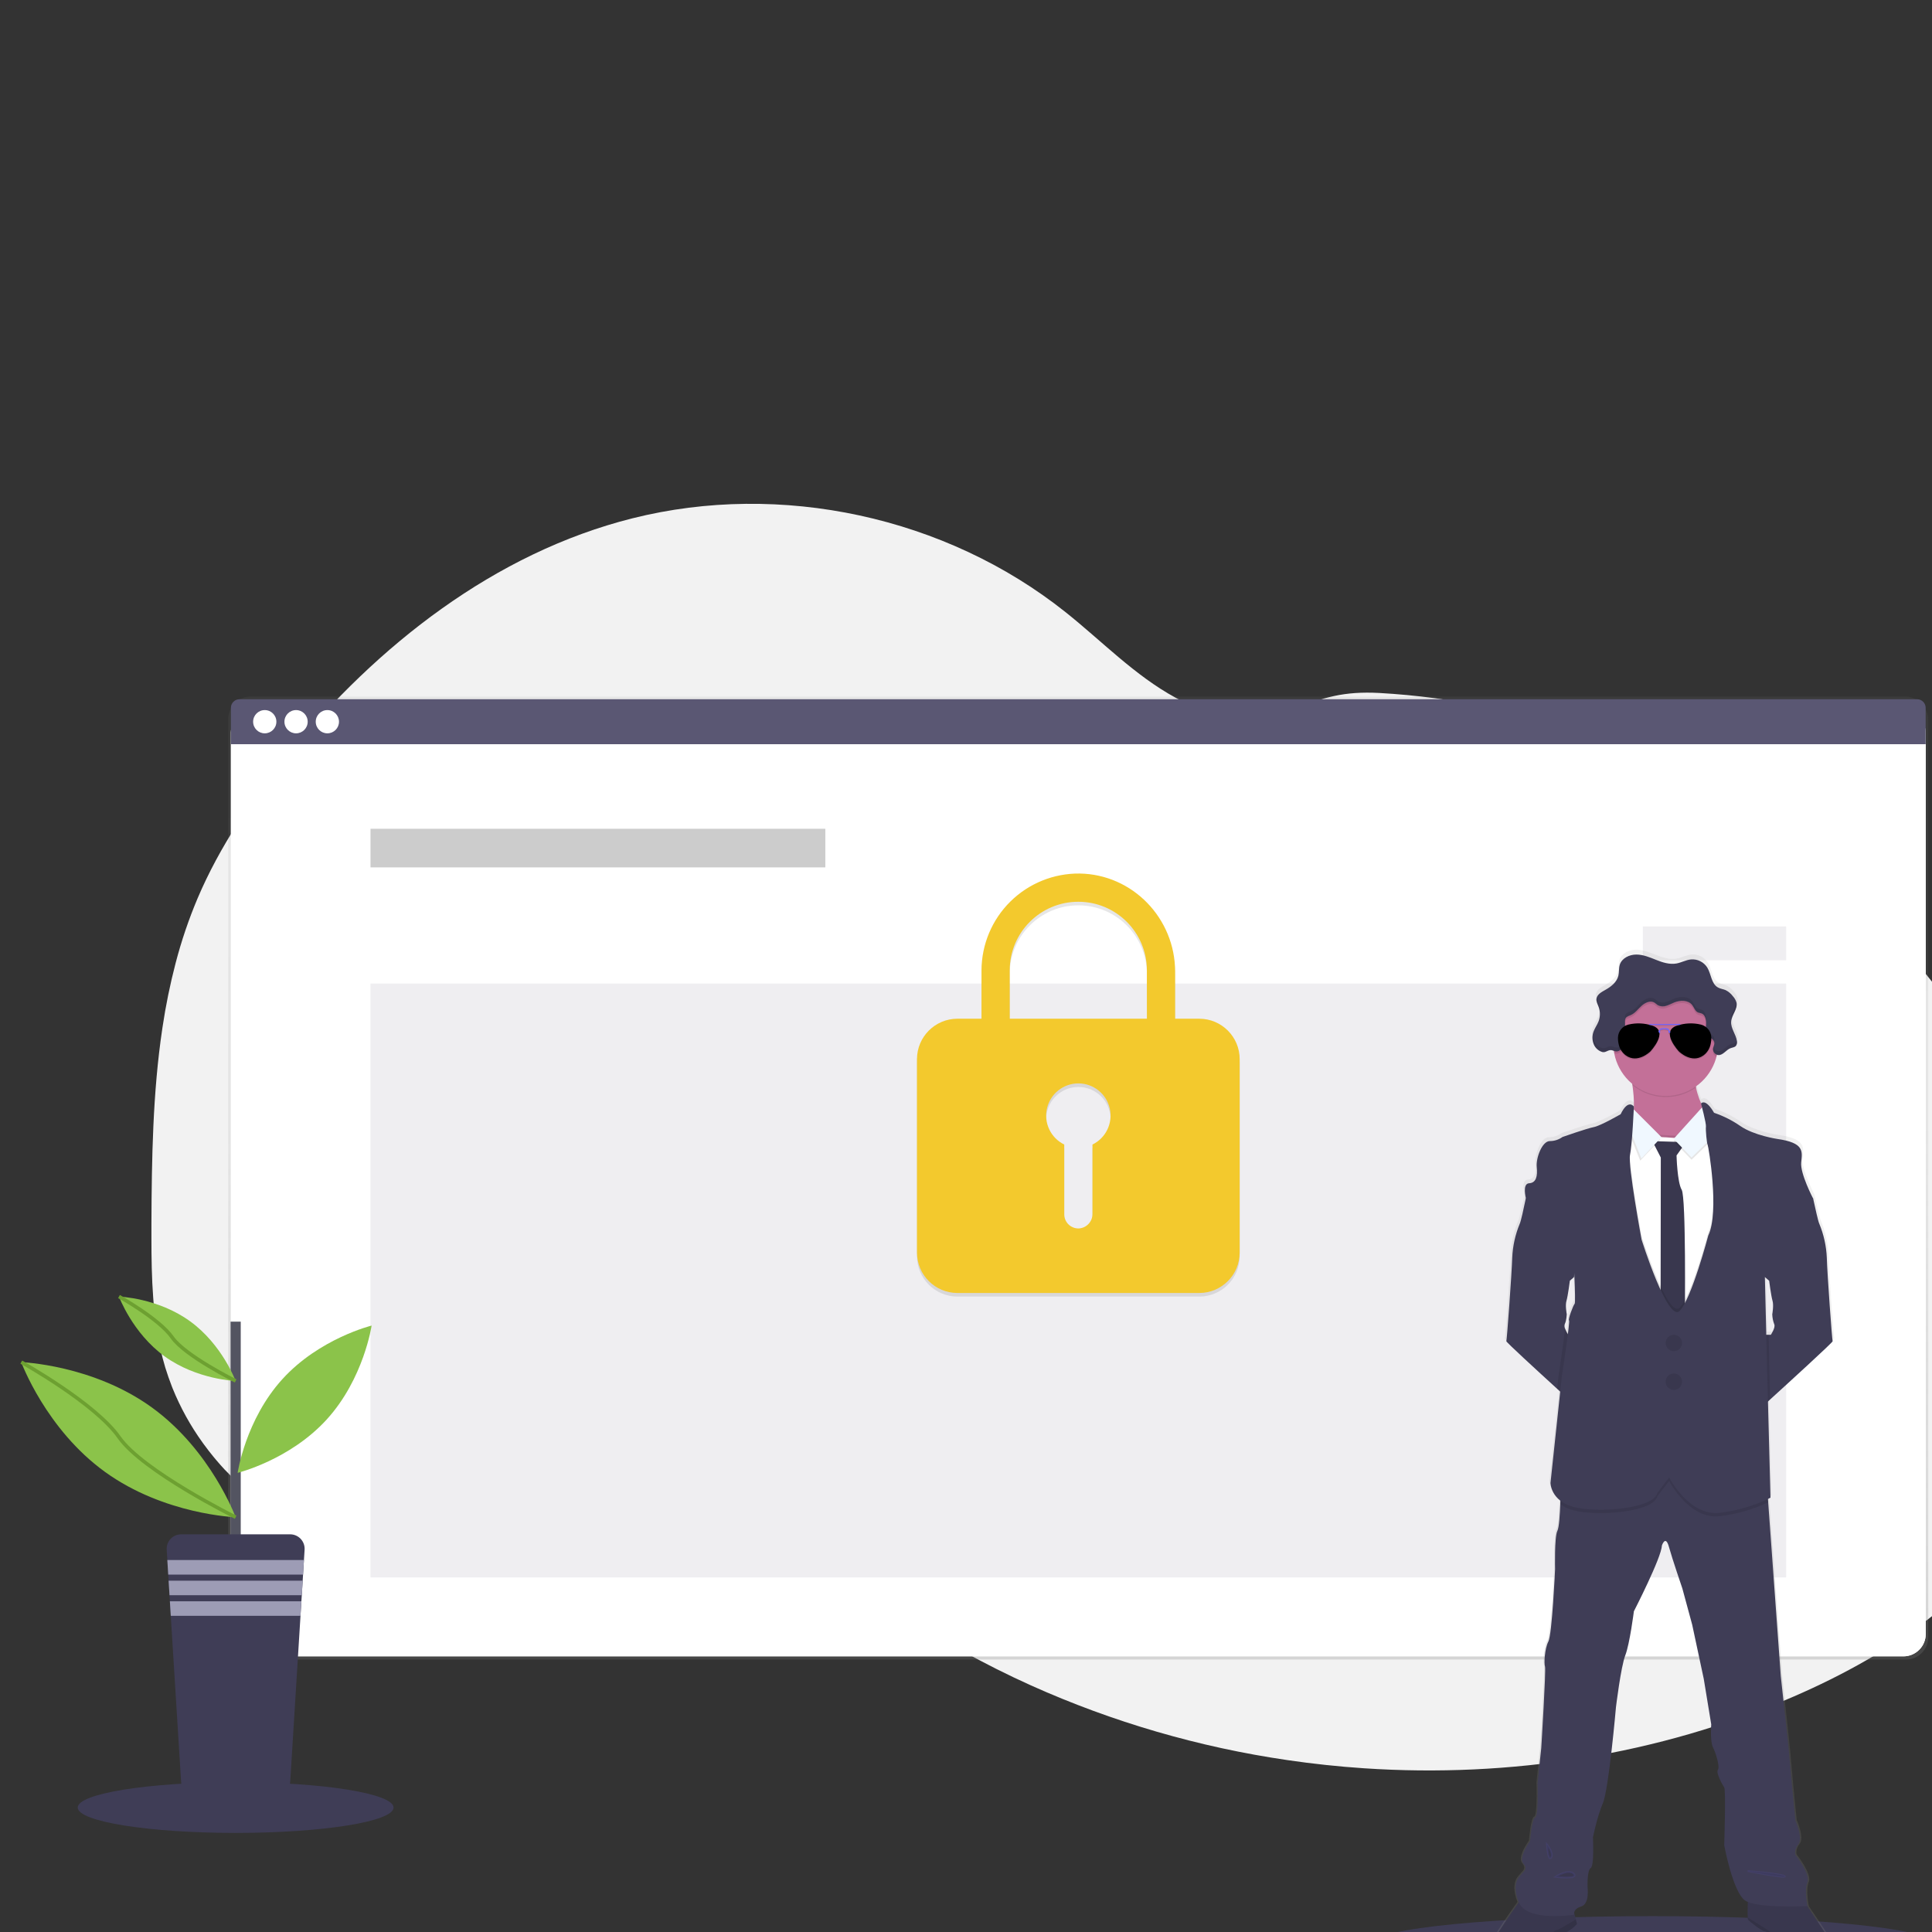 <?xml version="1.0" encoding="UTF-8" standalone="no" ?>
<!DOCTYPE svg PUBLIC "-//W3C//DTD SVG 1.1//EN" "http://www.w3.org/Graphics/SVG/1.1/DTD/svg11.dtd">
<svg xmlns="http://www.w3.org/2000/svg" xmlns:xlink="http://www.w3.org/1999/xlink" version="1.1" width="1080" height="1080" viewBox="0 0 1080 1080" xml:space="preserve">
<rect x="0" y="0" width="1080" height="1080" fill="#333333" stroke="none"/>
<desc>Created with Fabric.js 5.2.4</desc>
<defs>
</defs>
<g transform="matrix(1 0 0 1 540 540)" id="0d2b8ae0-427b-4bb5-9c00-86ee21209047"  >
</g>
<g transform="matrix(1 0 0 1 540 540)" id="c4caf55a-aeaa-42b0-9606-72b92824b452"  >
<rect style="stroke: none; stroke-width: 1; stroke-dasharray: none; stroke-linecap: butt; stroke-dashoffset: 0; stroke-linejoin: miter; stroke-miterlimit: 4; fill: rgb(255,255,255); fill-rule: nonzero; opacity: 1; visibility: hidden;" vector-effect="non-scaling-stroke"  x="-540" y="-540" rx="0" ry="0" width="1080" height="1080" />
</g>
<g transform="matrix(1 0 0 1 620.83 635.66)"  >
<path style="stroke: none; stroke-width: 1; stroke-dasharray: none; stroke-linecap: butt; stroke-dashoffset: 0; stroke-linejoin: miter; stroke-miterlimit: 4; fill: rgb(242,242,242); fill-rule: nonzero; opacity: 1;" vector-effect="non-scaling-stroke"  transform=" translate(-636.37, -394.07)" d="M 1154.4 591.26 C 1127.83 646.07 1073.88 682.72 1017.97 706.89 C 942.7 739.44 859.81 752.35 778.06 746.89 Q 756.57 745.46 735.21 742.32 C 685.754 735.105 637.538 721.065 591.94 700.6 Q 572.2 691.71 553.26 681.19 C 532.17 669.501 511.963 656.285 492.8 641.65 Q 485.57 636.13 478.54 630.33 C 475.29 627.65 472.07 624.91 468.8 622.25 C 461.9 616.64 454.8 611.31 446.88 607.32 C 444.49 606.115 442.04 605.034 439.54 604.08 C 414.46 594.54 385.54 598.14 359.43 605.58 C 339.57 611.24 320.21 618.99 300.37 624.52 C 291.545 627.055 282.553 628.966 273.46 630.24 C 253.159 632.81 232.543 630.999 213 624.93 L 211.33 624.41 Q 207.13 623.09 203 621.52 L 201.33 620.88 Q 197.33 619.34 193.5 617.57 L 191.83 616.81 Q 187.83 614.95 184 612.88 C 183.08 612.4 182.17 611.88 181.27 611.39 C 166.743 603.276 153.538 592.995 142.11 580.9 C 141.78 580.57 141.47 580.23 141.11 579.9 C 139.52 578.18 137.96 576.43 136.45 574.64 C 135.89 573.98 135.33 573.32 134.78 572.64 Q 132.09 569.36 129.59 565.93 C 129.34 565.6 129.1 565.26 128.86 564.93 C 122.032 555.483 116.37 545.246 112 534.44 C 111.86 534.11 111.73 533.77 111.61 533.44 Q 109.61 528.29 107.96 522.97 C 107.51 521.49 107.08 519.97 106.7 518.49 C 106.57 518.05 106.45 517.6 106.34 517.16 C 100.82 495.43 100.19 472.84 100.19 450.38 Q 100.19 446.45 100.19 442.53 C 100.35 406.2 100.91 369.25 106.27 333.42 C 106.27 333.17 106.34 332.92 106.38 332.68 C 108.174 320.618 110.614 308.661 113.69 296.86 C 116.909 284.478 121.023 272.346 126 260.56 C 138.33 231.56 156.26 205.17 176.17 180.71 C 226.32 119.16 292.09 67.49 369.07 48.15 C 452.02 27.32 544.21 47.28 611.12 100.55 C 631.52 116.79 649.85 136.02 672.76 148.47 C 692.76 159.31 716.17 163.8 737.59 155.27 C 755.29 148.22 766.81 144.72 786.69 145.79 C 827.846 148.118 868.419 156.616 907.05 171 C 908.61 171.57 910.17 172.16 911.72 172.75 C 1012.43 211.28 1099 287.83 1144 386.2 Q 1145.79 390.1 1147.47 394.06 C 1174.3 456.73 1184 530.18 1154.4 591.26 Z" stroke-linecap="round" />
</g>
<g transform="matrix(1 0 0 1 131.73 1010.43)"  >
<ellipse style="stroke: none; stroke-width: 1; stroke-dasharray: none; stroke-linecap: butt; stroke-dashoffset: 0; stroke-linejoin: miter; stroke-miterlimit: 4; fill: rgb(63,61,86); fill-rule: nonzero; opacity: 1;" vector-effect="non-scaling-stroke"  cx="0" cy="0" rx="88.28" ry="14.18" />
</g>
<g transform="matrix(1 0 0 1 923.69 1086.33)"  >
<ellipse style="stroke: none; stroke-width: 1; stroke-dasharray: none; stroke-linecap: butt; stroke-dashoffset: 0; stroke-linejoin: miter; stroke-miterlimit: 4; fill: rgb(63,61,86); fill-rule: nonzero; opacity: 1;" vector-effect="non-scaling-stroke"  cx="0" cy="0" rx="156.53" ry="15.2" />
</g>
<g transform="matrix(1 0 0 1 602.74 658.54)"  >
<linearGradient id="SVGID_45" gradientUnits="userSpaceOnUse" gradientTransform="matrix(1 0 0 1 -591.31 -376.92)"  x1="591.3" y1="646.08" x2="591.3" y2="107.75">
<stop offset="0%" style="stop-color:rgb(128,128,128);stop-opacity: 0.25"/>
<stop offset="54%" style="stop-color:rgb(128,128,128);stop-opacity: 0.12"/>
<stop offset="100%" style="stop-color:rgb(128,128,128);stop-opacity: 0.1"/>
</linearGradient>
<rect style="stroke: none; stroke-width: 1; stroke-dasharray: none; stroke-linecap: butt; stroke-dashoffset: 0; stroke-linejoin: miter; stroke-miterlimit: 4; fill: url(#SVGID_45); fill-rule: nonzero; opacity: 1;" vector-effect="non-scaling-stroke"  x="-475.165" y="-269.165" rx="12.49" ry="12.49" width="950.33" height="538.33" />
</g>
<g transform="matrix(1 0 0 1 602.79 661.42)"  >
<rect style="stroke: none; stroke-width: 1; stroke-dasharray: none; stroke-linecap: butt; stroke-dashoffset: 0; stroke-linejoin: miter; stroke-miterlimit: 4; fill: rgb(255,255,255); fill-rule: nonzero; opacity: 1;" vector-effect="non-scaling-stroke"  x="-473.71" y="-264.485" rx="12.49" ry="12.49" width="947.42" height="528.97" />
</g>
<g transform="matrix(1 0 0 1 602.79 661.42)"  >
<rect style="stroke: none; stroke-width: 1; stroke-dasharray: none; stroke-linecap: butt; stroke-dashoffset: 0; stroke-linejoin: miter; stroke-miterlimit: 4; fill: rgb(255,255,255); fill-rule: nonzero; opacity: 1;" vector-effect="non-scaling-stroke"  x="-473.71" y="-264.485" rx="12.49" ry="12.49" width="947.42" height="528.97" />
</g>
<g transform="matrix(1 0 0 1 602.79 661.42)"  >
<rect style="stroke: none; stroke-width: 1; stroke-dasharray: none; stroke-linecap: butt; stroke-dashoffset: 0; stroke-linejoin: miter; stroke-miterlimit: 4; fill: rgb(255,255,255); fill-rule: nonzero; opacity: 0.04;" vector-effect="non-scaling-stroke"  x="-473.71" y="-264.485" rx="12.49" ry="12.49" width="947.42" height="528.97" />
</g>
<g transform="matrix(1 0 0 1 602.77 403.44)"  >
<path style="stroke: none; stroke-width: 1; stroke-dasharray: none; stroke-linecap: butt; stroke-dashoffset: 0; stroke-linejoin: miter; stroke-miterlimit: 4; fill: rgb(90,87,115); fill-rule: nonzero; opacity: 1;" vector-effect="non-scaling-stroke"  transform=" translate(-618.31, -161.86)" d="M 1087.23 149.29 L 149.43 149.29 C 148.154 149.29 146.931 149.797 146.029 150.699 C 145.127 151.601 144.62 152.824 144.62 154.1 L 144.62 174.43 L 1092 174.43 L 1092 154.1 C 1092 151.459 1089.871 149.312 1087.23 149.29 Z" stroke-linecap="round" />
</g>
<g transform="matrix(1 0 0 1 148 403.44)"  >
<circle style="stroke: none; stroke-width: 1; stroke-dasharray: none; stroke-linecap: butt; stroke-dashoffset: 0; stroke-linejoin: miter; stroke-miterlimit: 4; fill: rgb(255,255,255); fill-rule: nonzero; opacity: 1;" vector-effect="non-scaling-stroke"  cx="0" cy="0" r="6.5" />
</g>
<g transform="matrix(1 0 0 1 165.5 403.44)"  >
<circle style="stroke: none; stroke-width: 1; stroke-dasharray: none; stroke-linecap: butt; stroke-dashoffset: 0; stroke-linejoin: miter; stroke-miterlimit: 4; fill: rgb(255,255,255); fill-rule: nonzero; opacity: 1;" vector-effect="non-scaling-stroke"  cx="0" cy="0" r="6.5" />
</g>
<g transform="matrix(1 0 0 1 183 403.44)"  >
<circle style="stroke: none; stroke-width: 1; stroke-dasharray: none; stroke-linecap: butt; stroke-dashoffset: 0; stroke-linejoin: miter; stroke-miterlimit: 4; fill: rgb(255,255,255); fill-rule: nonzero; opacity: 1;" vector-effect="non-scaling-stroke"  cx="0" cy="0" r="6.5" />
</g>
<g transform="matrix(1 0 0 1 334.24 474.08)"  >
<rect style="stroke: none; stroke-width: 1; stroke-dasharray: none; stroke-linecap: butt; stroke-dashoffset: 0; stroke-linejoin: miter; stroke-miterlimit: 4; fill: rgb(0,0,0); fill-rule: nonzero; opacity: 0.2;" vector-effect="non-scaling-stroke"  x="-127.125" y="-10.79" rx="0" ry="0" width="254.25" height="21.58" />
</g>
<g transform="matrix(1 0 0 1 602.79 715.8)"  >
<rect style="stroke: none; stroke-width: 1; stroke-dasharray: none; stroke-linecap: butt; stroke-dashoffset: 0; stroke-linejoin: miter; stroke-miterlimit: 4; fill: rgb(90,87,115); fill-rule: nonzero; opacity: 0.1;" vector-effect="non-scaling-stroke"  x="-395.68" y="-165.98" rx="0" ry="0" width="791.36" height="331.96" />
</g>
<g transform="matrix(1 0 0 1 602.8 607.55)"  >
<path style="stroke: none; stroke-width: 1; stroke-dasharray: none; stroke-linecap: butt; stroke-dashoffset: 0; stroke-linejoin: miter; stroke-miterlimit: 4; fill: rgb(0,0,0); fill-rule: nonzero; opacity: 0.1;" vector-effect="non-scaling-stroke"  transform=" translate(-618.35, -365.97)" d="M 686 329.89 L 672.45 329.89 L 672.45 303.57 C 672.45 273.87 648.77 249.18 619.07 248.73 C 604.605 248.578 590.678 254.206 580.38 264.365 C 570.081 274.525 564.265 288.374 564.22 302.84 L 564.22 329.89 L 550.7 329.89 C 538.262 329.928 528.188 340.002 528.15 352.44 L 528.15 460.66 C 528.188 473.098 538.262 483.172 550.7 483.21 L 686 483.21 C 698.436 483.172 708.507 473.096 708.54 460.66 L 708.54 352.44 C 708.507 340.004 698.436 329.928 686 329.89 Z M 626.25 400.24 L 626.25 439 C 626.277 443.259 622.998 446.809 618.75 447.12 C 616.591 447.221 614.484 446.434 612.92 444.942 C 611.356 443.449 610.47 441.382 610.47 439.22 L 610.47 400.22 C 602.937 396.546 598.936 388.159 600.821 379.993 C 602.706 371.826 609.979 366.041 618.36 366.041 C 626.741 366.041 634.014 371.826 635.899 379.993 C 637.784 388.159 633.783 396.546 626.25 400.22 Z M 656.69 329.89 L 580 329.89 L 580 302.84 C 580 281.671 597.161 264.51 618.33 264.51 C 639.499 264.51 656.66 281.671 656.66 302.84 Z" stroke-linecap="round" />
</g>
<g transform="matrix(1 0 0 1 602.8 605.55)"  >
<path style="stroke: none; stroke-width: 1; stroke-dasharray: none; stroke-linecap: butt; stroke-dashoffset: 0; stroke-linejoin: miter; stroke-miterlimit: 4; fill: rgb(243,201,45); fill-rule: nonzero; opacity: 1;" vector-effect="non-scaling-stroke"  transform=" translate(-618.35, -363.97)" d="M 686 327.89 L 672.45 327.89 L 672.45 301.57 C 672.45 271.87 648.77 247.18 619.07 246.73 C 604.605 246.578 590.678 252.206 580.38 262.365 C 570.081 272.525 564.265 286.374 564.22 300.84 L 564.22 327.89 L 550.7 327.89 C 538.262 327.928 528.188 338.002 528.15 350.44 L 528.15 458.66 C 528.188 471.098 538.262 481.172 550.7 481.21 L 686 481.21 C 698.436 481.172 708.507 471.096 708.54 458.66 L 708.54 350.44 C 708.507 338.004 698.436 327.928 686 327.89 Z M 626.25 398.24 L 626.25 437 C 626.277 441.259 622.998 444.809 618.75 445.12 C 616.591 445.221 614.484 444.434 612.92 442.942 C 611.356 441.449 610.47 439.382 610.47 437.22 L 610.47 398.22 C 602.937 394.546 598.936 386.159 600.821 377.993 C 602.706 369.826 609.979 364.041 618.36 364.041 C 626.741 364.041 634.014 369.826 635.899 377.993 C 637.784 386.159 633.783 394.546 626.25 398.22 Z M 656.69 327.89 L 580 327.89 L 580 300.84 C 580 279.671 597.161 262.51 618.33 262.51 C 639.499 262.51 656.66 279.671 656.66 300.84 Z" stroke-linecap="round" />
</g>
<g transform="matrix(1 0 0 1 958.42 527.33)"  >
<rect style="stroke: none; stroke-width: 1; stroke-dasharray: none; stroke-linecap: butt; stroke-dashoffset: 0; stroke-linejoin: miter; stroke-miterlimit: 4; fill: rgb(90,87,115); fill-rule: nonzero; opacity: 0.1;" vector-effect="non-scaling-stroke"  x="-40.05" y="-9.455" rx="0" ry="0" width="80.1" height="18.91" />
</g>
<g transform="matrix(1 0 0 1 928.8 813.53)"  >
<linearGradient id="SVGID_46" gradientUnits="userSpaceOnUse" gradientTransform="matrix(1 0 0 1 0 0)"  x1="944.34" y1="854.67" x2="944.34" y2="289.29">
<stop offset="0%" style="stop-color:rgb(128,128,128);stop-opacity: 0.25"/>
<stop offset="54%" style="stop-color:rgb(128,128,128);stop-opacity: 0.12"/>
<stop offset="100%" style="stop-color:rgb(128,128,128);stop-opacity: 0.1"/>
</linearGradient>
<path style="stroke: none; stroke-width: 1; stroke-dasharray: none; stroke-linecap: butt; stroke-dashoffset: 0; stroke-linejoin: miter; stroke-miterlimit: 4; fill: url(#SVGID_46); fill-rule: nonzero; opacity: 1;" vector-effect="non-scaling-stroke"  transform=" translate(-944.34, -571.95)" d="M 1041.27 849.33 C 1040.742 846.679 1039.84 844.117 1038.59 841.72 L 1026.59 823.8 L 1026.66 823.8 C 1026.66 823.8 1024.77 814.8 1026.66 810.38 C 1028.55 805.96 1019.92 795.09 1019.92 795.09 C 1019.92 795.09 1018.87 792.36 1021.61 789 C 1024.35 785.64 1019.92 775.8 1019.92 775.8 C 1019.92 775.8 1017.82 755.25 1017.61 752.11 C 1017.4 748.97 1015.71 731.57 1015.71 731.57 L 1011.71 694.68 L 1004.59 596.91 L 1004.46 595.08 C 1005.34 594.65 1005.81 594.38 1005.81 594.38 L 1004.39 540.32 L 1005.62 539.21 C 1016.36 529.49 1041.13 506.99 1040.88 506.5 C 1040.63 506.01 1037.88 468.93 1037.56 459.65 C 1037.285 453.055 1035.843 446.561 1033.3 440.47 C 1032.68 439.24 1030.89 431.13 1030.15 427.7 C 1029.95 426.76 1029.82 426.17 1029.82 426.17 C 1029.82 426.17 1022.56 412.33 1023.19 406.04 C 1023.82 399.75 1025.08 395.04 1009.6 392.84 C 1009.6 392.84 996.6 390.9 988.86 385.61 C 984.282 382.441 979.28 379.936 974 378.17 C 974 378.17 969.66 370.17 966.64 372.88 C 965.361 370.025 964.405 367.037 963.79 363.97 L 963.7 363.41 C 969.433 359.413 973.558 353.508 975.34 346.75 C 975.44 346.37 975.52 345.98 975.61 345.6 C 975.91 345.702 976.223 345.759 976.54 345.77 C 979.17 345.77 980.79 342.84 983.25 341.91 C 984.25 341.52 985.48 341.46 986.25 340.67 C 986.763 340.055 987.001 339.256 986.91 338.46 C 986.935 338.187 986.935 337.913 986.91 337.64 C 986.915 337.543 986.915 337.447 986.91 337.35 L 986.91 337.45 C 986.24 333.81 983.42 330.58 983.73 326.88 C 984.03 323.4 987.09 320.34 986.84 316.95 C 986.837 316.682 986.813 316.415 986.77 316.15 L 986.77 316.27 C 986.397 314.946 985.711 313.732 984.77 312.73 C 983.694 311.263 982.281 310.077 980.65 309.27 C 979.26 308.66 977.65 308.52 976.35 307.79 C 972.53 305.71 972.54 300.29 970.27 296.59 C 968.287 293.441 964.707 291.668 961 292 C 958.16 292.28 955.59 293.79 952.78 294.28 C 948.94 294.96 945.03 293.71 941.39 292.28 C 937.75 290.85 934.06 289.28 930.15 289.28 C 926.24 289.28 922.01 291.28 920.83 294.97 C 920.2 296.97 920.51 299.12 920.03 301.15 C 919.17 304.73 916.03 307.29 912.78 309.07 C 910.78 310.18 908.4 311.45 907.78 313.55 C 907.78 313.49 907.78 313.44 907.78 313.39 C 907.735 313.558 907.702 313.728 907.68 313.9 C 907.66 314.123 907.66 314.347 907.68 314.57 C 907.68 316.01 908.44 317.38 908.95 318.75 C 909.9 321.356 909.879 324.218 908.89 326.81 C 908.15 328.71 906.89 330.38 906.17 332.27 C 905.831 333.15 905.609 334.072 905.51 335.01 L 905.51 334.85 C 905.485 335.276 905.485 335.704 905.51 336.13 C 905.498 337.59 905.841 339.032 906.51 340.33 C 907.437 342.141 909.056 343.5 911 344.1 C 913 344.56 914.25 342.6 916.36 343.1 C 916.738 343.191 917.109 343.308 917.47 343.45 C 917.54 343.9 917.61 344.35 917.69 344.79 C 918.966 351.52 922.552 357.593 927.83 361.96 C 927.83 362.2 927.91 362.44 927.94 362.69 L 927.94 362.69 C 928.579 366.677 928.856 370.713 928.77 374.75 C 928.77 374.75 925.62 370.14 921.3 379.04 C 921.3 379.04 910.03 385.54 906.14 386.28 C 902.25 387.02 888.44 391.83 888.44 391.83 C 886.357 393.336 883.851 394.145 881.28 394.14 C 876.97 394.14 873.39 403.57 873.91 408.7 C 874.43 413.83 873.6 417.61 869.59 417.82 C 865.58 418.03 867.77 426.16 867.8 426.3 L 867.43 428.05 C 866.65 431.63 864.95 439.31 864.35 440.51 C 861.807 446.602 860.362 453.095 860.08 459.69 C 859.77 468.97 857.08 505.91 856.77 506.54 C 856.56 506.95 873.53 522.46 885.46 533.3 L 887.19 534.86 L 881.7 586.14 C 882.024 590.139 884.086 593.794 887.34 596.14 C 887.34 596.74 887.34 597.35 887.28 597.98 C 887.04 603.98 886.56 611.24 885.6 613.14 C 883.92 616.5 884.34 634.52 884.34 634.52 C 884.34 634.52 882.65 671.2 880.55 675.19 C 878.45 679.18 878.02 687.55 878.65 689.19 C 879.28 690.83 876.54 734.88 876.54 734.88 L 874.44 754.59 C 874.44 754.59 875.07 773.45 873.17 773.87 C 871.27 774.29 870.22 787.29 870.22 787.29 C 870.22 787.29 863.49 796.51 866.43 799.86 C 869.37 803.21 866 804.69 865.69 805.52 C 865.38 806.35 859.27 809.52 863.69 821.24 C 863.731 821.356 863.777 821.469 863.83 821.58 C 859.69 827.33 846.57 845.88 847.37 848.7 C 847.96 850.494 849.212 851.996 850.87 852.9 C 853.96 854.75 859.26 855.61 867.69 852.9 C 881.69 848.39 880.69 845.14 880.69 845.14 C 880.839 841.985 883.431 839.498 886.59 839.48 C 892.38 839.06 896.7 833.72 896.7 833.72 L 896.02 831.19 L 895.09 827.69 C 895.2 826.69 895.91 824.94 899.09 823.97 C 903.94 822.5 902.67 813.28 902.67 813.28 C 902.67 813.28 902.25 803.64 904.35 802.38 C 906.45 801.12 905.62 785.19 905.62 785.19 C 905.62 785.19 907.94 773.66 911.3 765.9 C 914.66 758.14 918.68 712.04 918.68 712.04 C 918.68 712.04 921.41 689.4 923.94 682.9 C 926.47 676.4 928.79 658.17 928.79 658.17 C 928.79 658.17 944.38 627.98 944.58 621.27 C 944.58 621.27 946.58 614.98 948.58 621.9 C 950.58 628.82 956.2 645.38 956.2 645.38 L 961.67 665.71 L 968.2 696.1 L 972.42 721.68 C 972.42 721.68 971.78 731.32 973.42 734.68 C 975.06 738.04 977.42 745.78 976.16 747.25 C 974.9 748.72 978.68 755.64 979.74 757.1 C 980.8 758.56 979.74 789.59 979.74 789.59 C 979.74 789.59 984.58 816 991.53 820.59 C 992.015 820.909 992.531 821.177 993.07 821.39 C 992.97 824.25 992.87 828.08 993 830.08 C 992.985 830.527 993.059 830.973 993.22 831.39 C 993.85 832.23 1001.01 837.89 1002.49 837.89 C 1003.97 837.89 1009.22 841.56 1009.44 843.34 C 1009.66 845.12 1024.83 852.66 1026.98 852.88 C 1029.13 853.1 1039.55 854.97 1040.98 852.04 C 1041.334 851.183 1041.434 850.242 1041.27 849.33 Z M 1004 471.61 L 1005.08 472.54 C 1005.08 472.54 1006.19 481.19 1006.98 483.78 C 1007.77 486.37 1006.82 491.41 1006.82 491.41 C 1006.893 493.291 1007.267 495.148 1007.93 496.91 C 1008.87 498.8 1006.03 502.91 1006.03 502.91 L 1003.5 502.91 L 1002.71 470.53 Z M 928.77 374.93 L 928.77 374.74 C 928.75 374.8 928.74 374.87 928.74 374.93 Z M 889.92 499.58 C 889.531 498.742 889.474 497.788 889.76 496.91 C 889.985 496.435 890.162 495.94 890.29 495.43 C 890.601 494.116 890.795 492.778 890.87 491.43 C 890.871 491.413 890.871 491.397 890.87 491.38 C 890.78 490.9 889.97 486.26 890.72 483.8 C 891.47 481.34 892.61 472.56 892.61 472.56 L 893.33 471.95 L 895 470.5 C 895 470.5 895 469.96 895.12 469.07 C 895.47 476.67 895.75 485.07 895.3 485.49 C 894.46 486.32 891.4 494.49 892.14 494.81 C 892.38 494.92 892.05 498.19 891.49 502.59 C 890.861 501.645 890.335 500.636 889.92 499.58 Z" stroke-linecap="round" />
</g>
<g transform="matrix(1 0 0 1 932.18 621.09)"  >
<path style="stroke: none; stroke-width: 1; stroke-dasharray: none; stroke-linecap: butt; stroke-dashoffset: 0; stroke-linejoin: miter; stroke-miterlimit: 4; fill: rgb(195,112,152); fill-rule: nonzero; opacity: 1;" vector-effect="non-scaling-stroke"  transform=" translate(-947.72, -379.51)" d="M 970.52 382.92 L 970.52 395.36 L 945 408.19 C 945 408.19 919.66 392.86 925.91 386.76 C 929.91 382.9 929.14 372.3 928.06 365.01 L 928.06 365.01 C 927.43 360.77 926.7 357.66 926.7 357.66 C 926.7 357.66 972.22 344.66 965.34 354.53 C 963.04 357.83 962.86 362.1 963.63 366.33 C 965.19 374.72 970.52 382.92 970.52 382.92 Z" stroke-linecap="round" />
</g>
<g transform="matrix(1 0 0 1 863.56 727.13)"  >
<path style="stroke: none; stroke-width: 1; stroke-dasharray: none; stroke-linecap: butt; stroke-dashoffset: 0; stroke-linejoin: miter; stroke-miterlimit: 4; fill: rgb(63,61,86); fill-rule: nonzero; opacity: 1;" vector-effect="non-scaling-stroke"  transform=" translate(-879.09, -485.55)" d="M 900.61 504.57 L 897.32 545.09 C 897.32 545.09 892.39 540.62 886.01 534.8 C 874.18 524.01 857.38 508.58 857.58 508.17 C 857.89 507.54 860.58 470.78 860.87 461.54 C 861.143 454.981 862.572 448.522 865.09 442.46 C 865.69 441.26 867.38 433.62 868.09 430.05 C 868.33 428.94 868.48 428.22 868.48 428.22 L 874 426 C 874 426 897 451.66 897 452.13 C 897 452.6 895.43 472.31 895.43 472.31 L 893.8 473.73 L 893.09 474.34 C 893.09 474.34 891.99 482.95 891.21 485.53 C 890.43 488.11 891.27 492.59 891.36 493.07 L 891.36 493.07 C 891.286 494.417 891.096 495.756 890.79 497.07 C 890.66 497.575 890.482 498.068 890.26 498.54 C 889.978 499.415 890.035 500.365 890.42 501.2 C 890.864 502.359 891.442 503.463 892.14 504.49 Z" stroke-linecap="round" />
</g>
<g transform="matrix(1 0 0 1 1002.96 727.14)"  >
<path style="stroke: none; stroke-width: 1; stroke-dasharray: none; stroke-linecap: butt; stroke-dashoffset: 0; stroke-linejoin: miter; stroke-miterlimit: 4; fill: rgb(63,61,86); fill-rule: nonzero; opacity: 1;" vector-effect="non-scaling-stroke"  transform=" translate(-1018.5, -485.56)" d="M 1040 508.17 C 1040.24 508.66 1015.71 531.05 1005.08 540.72 L 1000.26 545.09 L 997 504.57 L 1005.45 504.57 C 1005.45 504.57 1008.27 500.5 1007.33 498.62 C 1006.675 496.867 1006.307 495.02 1006.24 493.15 C 1006.24 493.15 1007.17 488.15 1006.39 485.56 C 1005.61 482.97 1004.51 474.37 1004.51 474.37 L 1003.44 473.45 L 1002.17 472.34 C 1002.17 472.34 1000.6 452.63 1000.6 452.16 C 1000.6 451.69 1023.6 426.03 1023.6 426.03 L 1029.08 428.22 C 1029.08 428.22 1029.2 428.81 1029.4 429.75 C 1030.14 433.16 1031.91 441.23 1032.52 442.46 C 1035.038 448.522 1036.467 454.981 1036.74 461.54 C 1037 470.78 1039.68 507.54 1040 508.17 Z" stroke-linecap="round" />
</g>
<g transform="matrix(1 0 0 1 1000.91 1077.44)"  >
<path style="stroke: none; stroke-width: 1; stroke-dasharray: none; stroke-linecap: butt; stroke-dashoffset: 0; stroke-linejoin: miter; stroke-miterlimit: 4; fill: rgb(63,61,86); fill-rule: nonzero; opacity: 1;" vector-effect="non-scaling-stroke"  transform=" translate(-1016.45, -835.86)" d="M 1040.1 852.11 C 1038.63 855.03 1028.31 853.11 1026.18 852.95 C 1024.05 852.79 1009.01 845.22 1008.8 843.45 C 1008.59 841.68 1003.38 838.03 1001.92 838.03 C 1000.46 838.03 993.37 832.39 992.74 831.56 C 992.58 831.146 992.509 830.703 992.53 830.26 C 992.31 826.83 992.74 818 992.74 818 L 1022.99 819.67 L 1037.69 841.78 C 1038.929 844.165 1039.824 846.714 1040.35 849.35 C 1040.528 850.275 1040.442 851.232 1040.1 852.11 Z" stroke-linecap="round" />
</g>
<g transform="matrix(1 0 0 1 1000.91 1077.44)"  >
<path style="stroke: none; stroke-width: 1; stroke-dasharray: none; stroke-linecap: butt; stroke-dashoffset: 0; stroke-linejoin: miter; stroke-miterlimit: 4; fill: rgb(0,0,0); fill-rule: nonzero; opacity: 0.1;" vector-effect="non-scaling-stroke"  transform=" translate(-1016.45, -835.86)" d="M 1040.1 852.11 C 1038.63 855.03 1028.31 853.11 1026.18 852.95 C 1024.05 852.79 1009.01 845.22 1008.8 843.45 C 1008.59 841.68 1003.38 838.03 1001.92 838.03 C 1000.46 838.03 993.37 832.39 992.74 831.56 C 992.58 831.146 992.509 830.703 992.53 830.26 C 992.31 826.83 992.74 818 992.74 818 L 1022.99 819.67 L 1037.69 841.78 C 1038.929 844.165 1039.824 846.714 1040.35 849.35 C 1040.528 850.275 1040.442 851.232 1040.1 852.11 Z" stroke-linecap="round" />
</g>
<g transform="matrix(1 0 0 1 1000.94 1083.57)"  >
<path style="stroke: none; stroke-width: 1; stroke-dasharray: none; stroke-linecap: butt; stroke-dashoffset: 0; stroke-linejoin: miter; stroke-miterlimit: 4; fill: rgb(0,0,0); fill-rule: nonzero; opacity: 0.1;" vector-effect="non-scaling-stroke"  transform=" translate(-1016.48, -841.99)" d="M 1040.1 852.11 C 1038.63 855.03 1028.31 853.11 1026.18 852.95 C 1024.05 852.79 1009.01 845.22 1008.8 843.45 C 1008.59 841.68 1003.38 838.03 1001.92 838.03 C 1000.46 838.03 993.37 832.39 992.74 831.56 C 992.58 831.146 992.509 830.703 992.53 830.26 L 1002.33 836.46 C 1002.33 836.46 1008.59 840.46 1010.26 842.83 C 1011.93 845.2 1025.09 850.13 1026.18 850.23 C 1026.99 850.31 1035.63 848.65 1040.35 849.35 C 1040.528 850.275 1040.442 851.232 1040.1 852.11 Z" stroke-linecap="round" />
</g>
<g transform="matrix(1 0 0 1 857.14 1078.46)"  >
<path style="stroke: none; stroke-width: 1; stroke-dasharray: none; stroke-linecap: butt; stroke-dashoffset: 0; stroke-linejoin: miter; stroke-miterlimit: 4; fill: rgb(63,61,86); fill-rule: nonzero; opacity: 1;" vector-effect="non-scaling-stroke"  transform=" translate(-872.68, -836.88)" d="M 897.1 833.86 C 897.1 833.86 892.82 839.18 887.1 839.59 C 883.965 839.614 881.398 842.088 881.26 845.22 C 881.26 845.22 882.26 848.46 868.43 852.95 C 860.08 855.64 854.83 854.79 851.77 852.95 C 850.128 852.044 848.888 850.551 848.3 848.77 C 847.36 845.44 865.82 820.09 865.82 820.09 L 882.62 819.09 L 894.62 824.51 L 896.46 831.38 Z" stroke-linecap="round" />
</g>
<g transform="matrix(1 0 0 1 857.14 1078.46)"  >
<path style="stroke: none; stroke-width: 1; stroke-dasharray: none; stroke-linecap: butt; stroke-dashoffset: 0; stroke-linejoin: miter; stroke-miterlimit: 4; fill: rgb(0,0,0); fill-rule: nonzero; opacity: 0.1;" vector-effect="non-scaling-stroke"  transform=" translate(-872.68, -836.88)" d="M 897.1 833.86 C 897.1 833.86 892.82 839.18 887.1 839.59 C 883.965 839.614 881.398 842.088 881.26 845.22 C 881.26 845.22 882.26 848.46 868.43 852.95 C 860.08 855.64 854.83 854.79 851.77 852.95 C 850.128 852.044 848.888 850.551 848.3 848.77 C 847.36 845.44 865.82 820.09 865.82 820.09 L 882.62 819.09 L 894.62 824.51 L 896.46 831.38 Z" stroke-linecap="round" />
</g>
<g transform="matrix(1 0 0 1 858.89 1084.58)"  >
<path style="stroke: none; stroke-width: 1; stroke-dasharray: none; stroke-linecap: butt; stroke-dashoffset: 0; stroke-linejoin: miter; stroke-miterlimit: 4; fill: none; fill-rule: nonzero; opacity: 1;" vector-effect="non-scaling-stroke"  transform=" translate(-874.43, -843)" d="M 897.1 833.86 C 897.1 833.86 892.82 839.18 887.1 839.59 C 883.965 839.614 881.398 842.088 881.26 845.22 C 881.26 845.22 882.26 848.46 868.43 852.95 C 860.08 855.64 854.83 854.79 851.77 852.95 C 859.64 852.13 877.03 847.16 878.77 845.44 C 880.86 843.35 883.47 837.61 885.24 837.51 C 886.47 837.43 892.72 833.67 896.47 831.34 Z" stroke-linecap="round" />
</g>
<g transform="matrix(1 0 0 1 858.89 1084.58)"  >
<path style="stroke: none; stroke-width: 1; stroke-dasharray: none; stroke-linecap: butt; stroke-dashoffset: 0; stroke-linejoin: miter; stroke-miterlimit: 4; fill: rgb(0,0,0); fill-rule: nonzero; opacity: 0.1;" vector-effect="non-scaling-stroke"  transform=" translate(-874.43, -843)" d="M 897.1 833.86 C 897.1 833.86 892.82 839.18 887.1 839.59 C 883.965 839.614 881.398 842.088 881.26 845.22 C 881.26 845.22 882.26 848.46 868.43 852.95 C 860.08 855.64 854.83 854.79 851.77 852.95 C 859.64 852.13 877.03 847.16 878.77 845.44 C 880.86 843.35 883.47 837.61 885.24 837.51 C 886.47 837.43 892.72 833.67 896.47 831.34 Z" stroke-linecap="round" />
</g>
<g transform="matrix(1 0 0 1 928.94 942.63)"  >
<path style="stroke: none; stroke-width: 1; stroke-dasharray: none; stroke-linecap: butt; stroke-dashoffset: 0; stroke-linejoin: miter; stroke-miterlimit: 4; fill: rgb(63,61,86); fill-rule: nonzero; opacity: 1;" vector-effect="non-scaling-stroke"  transform=" translate(-944.48, -701.05)" d="M 1025.91 810.6 C 1024.03 814.98 1025.91 823.95 1025.91 823.95 C 1025.91 823.95 997.91 825.41 991.07 820.82 C 984.23 816.23 979.39 789.94 979.39 789.94 C 979.39 789.94 980.39 759.07 979.39 757.61 C 978.39 756.15 974.59 749.27 975.84 747.81 C 977.09 746.35 974.84 738.63 973.13 735.29 C 971.42 731.95 972.13 722.36 972.13 722.36 L 967.95 696.9 L 961.49 666.66 L 956 646.42 C 956 646.42 950.37 629.94 948.46 623.06 C 946.55 616.18 944.53 622.43 944.53 622.43 C 944.33 629.11 928.89 659.15 928.89 659.15 C 928.89 659.15 926.59 677.3 924.09 683.76 C 921.59 690.22 918.87 712.76 918.87 712.76 C 918.87 712.76 914.87 758.65 911.57 766.37 C 908.27 774.09 906 785.56 906 785.56 C 906 785.56 906.84 801.42 904.75 802.67 C 902.66 803.92 903 813.52 903 813.52 C 903 813.52 904.25 822.69 899.45 824.16 C 894.65 825.63 895.45 828.75 895.45 828.75 C 895.45 828.75 868.75 833.13 864.37 821.44 C 859.99 809.75 866.04 806.64 866.37 805.8 C 866.7 804.96 870.03 803.51 867.11 800.16 C 864.19 796.81 870.86 787.65 870.86 787.65 C 870.86 787.65 871.91 774.72 873.78 774.3 C 875.65 773.88 875.04 755.11 875.04 755.11 L 877.12 735.5 C 877.12 735.5 879.84 691.69 879.21 690.02 C 878.58 688.35 879 680.02 881.09 676.02 C 883.18 672.02 884.84 635.54 884.84 635.54 C 884.84 635.54 884.42 617.61 886.09 614.27 C 887.09 612.38 887.51 605.11 887.75 599.18 C 887.93 594.65 887.97 590.9 887.97 590.9 L 911.33 582.14 L 941.33 572.55 L 966.57 584.65 L 1003.5 591.74 L 1003.96 598.11 L 1011.01 695.42 L 1015.01 732.13 C 1015.01 732.13 1016.68 749.44 1016.89 752.57 C 1017.1 755.7 1019.18 776.15 1019.18 776.15 C 1019.18 776.15 1023.56 785.95 1020.85 789.29 C 1018.14 792.63 1019.18 795.29 1019.18 795.29 C 1019.18 795.29 1027.79 806.22 1025.91 810.6 Z" stroke-linecap="round" />
</g>
<g transform="matrix(1 0 0 1 930.85 602.84)"  >
<path style="stroke: none; stroke-width: 1; stroke-dasharray: none; stroke-linecap: butt; stroke-dashoffset: 0; stroke-linejoin: miter; stroke-miterlimit: 4; fill: rgb(0,0,0); fill-rule: nonzero; opacity: 0.1;" vector-effect="non-scaling-stroke"  transform=" translate(-946.39, -361.26)" d="M 965.36 354.53 C 963.06 357.83 962.88 362.1 963.65 366.33 C 952.848 373.951 938.283 373.406 928.08 365 L 928.08 365 C 927.45 360.76 926.72 357.65 926.72 357.65 C 926.72 357.65 972.24 344.67 965.36 354.53 Z" stroke-linecap="round" />
</g>
<g transform="matrix(1 0 0 1 931.16 583.35)"  >
<path style="stroke: none; stroke-width: 1; stroke-dasharray: none; stroke-linecap: butt; stroke-dashoffset: 0; stroke-linejoin: miter; stroke-miterlimit: 4; fill: rgb(195,112,152); fill-rule: nonzero; opacity: 1;" vector-effect="non-scaling-stroke"  transform=" translate(-946.7, -341.77)" d="M 976 341.77 C 976 353.621 968.861 364.305 957.913 368.84 C 946.964 373.375 934.362 370.868 925.982 362.488 C 917.602 354.108 915.095 341.506 919.63 330.557 C 924.165 319.609 934.849 312.47 946.7 312.47 C 954.482 312.433 961.957 315.507 967.46 321.01 C 972.963 326.513 976.037 333.988 976 341.77 Z" stroke-linecap="round" />
</g>
<g transform="matrix(1 0 0 1 930.52 717.25)"  >
<polygon style="stroke: none; stroke-width: 1; stroke-dasharray: none; stroke-linecap: butt; stroke-dashoffset: 0; stroke-linejoin: miter; stroke-miterlimit: 4; fill: rgb(0,0,0); fill-rule: nonzero; opacity: 0.1;" vector-effect="non-scaling-stroke"  points="36.04,-85.21 26.44,85.74 -25.71,74.79 -36.04,6.26 -25.81,-85.74 -18.11,-84.75 -4.53,-83.02 8.92,-82.19 23.5,-83.81 36.04,-85.21 " />
</g>
<g transform="matrix(1 0 0 1 930.52 718.5)"  >
<polygon style="stroke: none; stroke-width: 1; stroke-dasharray: none; stroke-linecap: butt; stroke-dashoffset: 0; stroke-linejoin: miter; stroke-miterlimit: 4; fill: rgb(255,255,255); fill-rule: nonzero; opacity: 1;" vector-effect="non-scaling-stroke"  points="36.04,-85.21 26.44,85.74 -25.71,74.79 -36.04,6.25 -25.81,-85.74 -18.11,-84.75 -4.53,-83.02 8.92,-82.19 23.5,-83.81 36.04,-85.21 " />
</g>
<g transform="matrix(1 0 0 1 933.08 691.44)"  >
<path style="stroke: none; stroke-width: 1; stroke-dasharray: none; stroke-linecap: butt; stroke-dashoffset: 0; stroke-linejoin: miter; stroke-miterlimit: 4; fill: rgb(63,61,86); fill-rule: nonzero; opacity: 1;" vector-effect="non-scaling-stroke"  transform=" translate(-948.62, -449.86)" d="M 939.23 396.3 L 958.01 396.93 L 952.73 404.32 C 952.73 404.32 953.1 419.25 955.61 423.53 C 958.12 427.81 957.38 493.93 957.38 493.93 L 952.38 503.42 L 943.83 492.78 L 943.94 405.48 Z" stroke-linecap="round" />
</g>
<g transform="matrix(1 0 0 1 933.08 691.44)"  >
<path style="stroke: none; stroke-width: 1; stroke-dasharray: none; stroke-linecap: butt; stroke-dashoffset: 0; stroke-linejoin: miter; stroke-miterlimit: 4; fill: rgb(0,0,0); fill-rule: nonzero; opacity: 0.1;" vector-effect="non-scaling-stroke"  transform=" translate(-948.62, -449.86)" d="M 939.23 396.3 L 958.01 396.93 L 952.73 404.32 C 952.73 404.32 953.1 419.25 955.61 423.53 C 958.12 427.81 957.38 493.93 957.38 493.93 L 952.38 503.42 L 943.83 492.78 L 943.94 405.48 Z" stroke-linecap="round" />
</g>
<g transform="matrix(1 0 0 1 948.88 633.39)"  >
<polygon style="stroke: none; stroke-width: 1; stroke-dasharray: none; stroke-linecap: butt; stroke-dashoffset: 0; stroke-linejoin: miter; stroke-miterlimit: 4; fill: rgb(0,0,0); fill-rule: nonzero; opacity: 0.1;" vector-effect="non-scaling-stroke"  points="4.22,-14.91 -13.3,4.49 -3.29,14.92 13.3,-1.25 4.22,-14.91 " />
</g>
<g transform="matrix(1 0 0 1 948.88 632.14)"  >
<polygon style="stroke: none; stroke-width: 1; stroke-dasharray: none; stroke-linecap: butt; stroke-dashoffset: 0; stroke-linejoin: miter; stroke-miterlimit: 4; fill: rgb(240,248,255); fill-rule: nonzero; opacity: 1;" vector-effect="non-scaling-stroke"  points="4.22,-14.91 -13.3,4.49 -3.29,14.92 13.3,-1.25 4.22,-14.91 " />
</g>
<g transform="matrix(1 0 0 1 918.47 634.02)"  >
<polygon style="stroke: none; stroke-width: 1; stroke-dasharray: none; stroke-linecap: butt; stroke-dashoffset: 0; stroke-linejoin: miter; stroke-miterlimit: 4; fill: rgb(0,0,0); fill-rule: nonzero; opacity: 0.1;" vector-effect="non-scaling-stroke"  points="9.7,2.92 -8.04,-14.81 -9.71,-5.53 -1.57,14.81 9.7,2.92 " />
</g>
<g transform="matrix(1 0 0 1 919.1 632.77)"  >
<polygon style="stroke: none; stroke-width: 1; stroke-dasharray: none; stroke-linecap: butt; stroke-dashoffset: 0; stroke-linejoin: miter; stroke-miterlimit: 4; fill: rgb(240,248,255); fill-rule: nonzero; opacity: 1;" vector-effect="non-scaling-stroke"  points="9.7,2.92 -8.03,-14.81 -9.7,-5.53 -1.56,14.81 9.7,2.92 " />
</g>
<g transform="matrix(1 0 0 1 930.37 830.92)"  >
<path style="stroke: none; stroke-width: 1; stroke-dasharray: none; stroke-linecap: butt; stroke-dashoffset: 0; stroke-linejoin: miter; stroke-miterlimit: 4; fill: rgb(0,0,0); fill-rule: nonzero; opacity: 0.1;" vector-effect="non-scaling-stroke"  transform=" translate(-945.9, -589.34)" d="M 1004.05 598.14 C 995.536 602.197 986.415 604.835 977.05 605.95 C 959.84 608.14 948.58 586.24 948.58 586.24 L 942.01 594.79 C 939.92 603.87 908.11 606.16 895.18 602.72 C 892.497 602.057 889.974 600.864 887.76 599.21 C 887.94 594.68 887.98 590.93 887.98 590.93 L 911.34 582.17 L 941.34 572.58 L 966.58 584.68 L 1003.51 591.77 Z" stroke-linecap="round" />
</g>
<g transform="matrix(1 0 0 1 930.51 718.5)"  >
<path style="stroke: none; stroke-width: 1; stroke-dasharray: none; stroke-linecap: butt; stroke-dashoffset: 0; stroke-linejoin: miter; stroke-miterlimit: 4; fill: rgb(0,0,0); fill-rule: nonzero; opacity: 0.1;" vector-effect="non-scaling-stroke"  transform=" translate(-946.05, -476.93)" d="M 982.1 391.72 L 972.51 562.66 L 920.35 551.71 L 910 483.19 L 920.22 391.19 L 927.92 392.19 C 927.723 395.541 927.346 398.879 926.79 402.19 C 925.54 408.04 933.26 449.55 933.26 449.55 C 933.26 449.55 947.93 496.1 954.53 489.39 C 961.13 482.68 970.53 447.25 970.53 447.25 C 976.9 434.11 970.64 397.25 970.17 396.51 C 969.843 395.42 969.641 394.296 969.57 393.16 Z" stroke-linecap="round" />
</g>
<g transform="matrix(1 0 0 1 985.5 766.42)"  >
<path style="stroke: none; stroke-width: 1; stroke-dasharray: none; stroke-linecap: butt; stroke-dashoffset: 0; stroke-linejoin: miter; stroke-miterlimit: 4; fill: rgb(0,0,0); fill-rule: nonzero; opacity: 0.1;" vector-effect="non-scaling-stroke"  transform=" translate(-1001.04, -524.85)" d="M 1004.63 524 L 1005.07 540.75 L 1000.25 545.12 L 997 504.57 L 1004.2 504.57 Z" stroke-linecap="round" />
</g>
<g transform="matrix(1 0 0 1 875.45 736.68)"  >
<path style="stroke: none; stroke-width: 1; stroke-dasharray: none; stroke-linecap: butt; stroke-dashoffset: 0; stroke-linejoin: miter; stroke-miterlimit: 4; fill: rgb(0,0,0); fill-rule: nonzero; opacity: 0.1;" vector-effect="non-scaling-stroke"  transform=" translate(-890.99, -495.1)" d="M 891.37 493.1 L 891.37 493.1 C 891.296 494.447 891.106 495.786 890.8 497.1 C 890.8 496.73 890.8 496.52 890.72 496.49 C 890.42 496.41 890.78 494.88 891.37 493.1 Z" stroke-linecap="round" />
</g>
<g transform="matrix(1 0 0 1 877.77 764.76)"  >
<path style="stroke: none; stroke-width: 1; stroke-dasharray: none; stroke-linecap: butt; stroke-dashoffset: 0; stroke-linejoin: miter; stroke-miterlimit: 4; fill: rgb(0,0,0); fill-rule: nonzero; opacity: 0.1;" vector-effect="non-scaling-stroke"  transform=" translate(-893.31, -523.19)" d="M 900.61 504.57 L 897.32 545.09 C 897.32 545.09 892.39 540.62 886.01 534.8 L 886.77 527.62 C 886.77 527.62 889.46 509.98 890.44 501.28 C 890.884 502.439 891.462 503.543 892.16 504.57 Z" stroke-linecap="round" />
</g>
<g transform="matrix(1 0 0 1 932.93 731.02)"  >
<path style="stroke: none; stroke-width: 1; stroke-dasharray: none; stroke-linecap: butt; stroke-dashoffset: 0; stroke-linejoin: miter; stroke-miterlimit: 4; fill: rgb(63,61,86); fill-rule: nonzero; opacity: 1;" vector-effect="non-scaling-stroke"  transform=" translate(-948.48, -489.44)" d="M 928.9 377 C 928.9 377 925.78 372.41 921.5 381.27 C 921.5 381.27 910.34 387.74 906.5 388.47 C 902.66 389.2 889 394 889 394 C 886.937 395.491 884.456 396.293 881.91 396.29 C 877.63 396.29 874.08 405.68 874.6 410.79 C 875.12 415.9 874.29 419.66 870.33 419.87 C 866.37 420.08 868.55 428.31 868.55 428.31 L 894.94 458.56 C 894.94 458.56 896.61 486.41 895.78 487.25 C 894.95 488.09 891.92 496.25 892.65 496.53 C 893.38 496.81 888.65 527.61 888.65 527.61 L 882.29 587.38 C 882.29 587.38 882.29 597.38 895.23 600.83 C 908.17 604.28 940 602 942.05 592.92 L 948.62 584.36 C 948.62 584.36 959.88 606.27 977.09 604.08 C 994.3 601.89 1005.26 595.63 1005.26 595.63 L 1003.38 524 L 1002.13 472.37 L 1029 428.22 C 1029 428.22 1021.8 414.45 1022.43 408.22 C 1023.06 401.99 1024.3 397.27 1008.97 395.08 C 1008.97 395.08 996.04 393.15 988.42 387.88 C 983.892 384.736 978.943 382.245 973.72 380.48 C 973.72 380.48 969.42 372.48 966.43 375.22 C 966.43 375.22 969.43 386.53 969.18 388.22 C 968.93 389.91 969.65 397.55 970.12 398.34 C 970.59 399.13 976.85 435.94 970.48 449.08 C 970.48 449.08 961.13 484.51 954.48 491.22 C 947.83 497.93 933.21 451.38 933.21 451.38 C 933.21 451.38 925.49 409.86 926.74 404.02 C 927.99 398.18 928.9 377 928.9 377 Z" stroke-linecap="round" />
</g>
<g transform="matrix(1 0 0 1 935.68 750.74)"  >
<circle style="stroke: none; stroke-width: 1; stroke-dasharray: none; stroke-linecap: butt; stroke-dashoffset: 0; stroke-linejoin: miter; stroke-miterlimit: 4; fill: rgb(63,61,86); fill-rule: nonzero; opacity: 1;" vector-effect="non-scaling-stroke"  cx="0" cy="0" r="4.59" />
</g>
<g transform="matrix(1 0 0 1 935.68 772.38)"  >
<circle style="stroke: none; stroke-width: 1; stroke-dasharray: none; stroke-linecap: butt; stroke-dashoffset: 0; stroke-linejoin: miter; stroke-miterlimit: 4; fill: rgb(63,61,86); fill-rule: nonzero; opacity: 1;" vector-effect="non-scaling-stroke"  cx="0" cy="0" r="4.59" />
</g>
<g transform="matrix(1 0 0 1 935.68 750.74)"  >
<circle style="stroke: none; stroke-width: 1; stroke-dasharray: none; stroke-linecap: butt; stroke-dashoffset: 0; stroke-linejoin: miter; stroke-miterlimit: 4; fill: rgb(0,0,0); fill-rule: nonzero; opacity: 0.1;" vector-effect="non-scaling-stroke"  cx="0" cy="0" r="4.59" />
</g>
<g transform="matrix(1 0 0 1 935.68 772.38)"  >
<circle style="stroke: none; stroke-width: 1; stroke-dasharray: none; stroke-linecap: butt; stroke-dashoffset: 0; stroke-linejoin: miter; stroke-miterlimit: 4; fill: rgb(0,0,0); fill-rule: nonzero; opacity: 0.1;" vector-effect="non-scaling-stroke"  cx="0" cy="0" r="4.59" />
</g>
<g transform="matrix(1 0 0 1 987.34 1047.53)"  >
<path style="stroke: rgb(108,99,255); stroke-width: 1; stroke-dasharray: none; stroke-linecap: butt; stroke-dashoffset: 0; stroke-linejoin: miter; stroke-miterlimit: 10; fill: rgb(0,0,0); fill-rule: nonzero; opacity: 0.1;" vector-effect="non-scaling-stroke"  transform=" translate(-1002.88, -805.95)" d="M 992.47 804.34 C 992.47 804.34 1011.31 805.8 1013.18 807.26 C 1015.05 808.72 992.47 804.34 992.47 804.34 Z" stroke-linecap="round" />
</g>
<g transform="matrix(1 0 0 1 866.12 1034.94)"  >
<path style="stroke: rgb(108,99,255); stroke-width: 1; stroke-dasharray: none; stroke-linecap: butt; stroke-dashoffset: 0; stroke-linejoin: miter; stroke-miterlimit: 10; fill: rgb(0,0,0); fill-rule: nonzero; opacity: 0.1;" vector-effect="non-scaling-stroke"  transform=" translate(-881.66, -793.36)" d="M 880.3 789.53 C 880.3 789.53 884.3 794.53 882.6 796.83 C 880.9 799.13 880.3 789.53 880.3 789.53 Z" stroke-linecap="round" />
</g>
<g transform="matrix(1 0 0 1 874.88 1047.99)"  >
<path style="stroke: rgb(108,99,255); stroke-width: 1; stroke-dasharray: none; stroke-linecap: butt; stroke-dashoffset: 0; stroke-linejoin: miter; stroke-miterlimit: 10; fill: rgb(0,0,0); fill-rule: nonzero; opacity: 0.1;" vector-effect="non-scaling-stroke"  transform=" translate(-890.42, -806.4)" d="M 885.1 807.56 C 885.1 807.56 892.4 802.76 895.32 805.95 C 898.24 809.14 885.1 807.56 885.1 807.56 Z" stroke-linecap="round" />
</g>
<g transform="matrix(1 0 0 1 931.18 572.41)"  >
<path style="stroke: none; stroke-width: 1; stroke-dasharray: none; stroke-linecap: butt; stroke-dashoffset: 0; stroke-linejoin: miter; stroke-miterlimit: 4; fill: rgb(0,0,0); fill-rule: nonzero; opacity: 0.1;" vector-effect="non-scaling-stroke"  transform=" translate(-946.72, -330.83)" d="M 976 341.77 C 976.006 344.27 975.69 346.761 975.06 349.18 C 973.797 348.604 973.024 347.305 973.12 345.92 C 973.25 344.73 974.04 343.64 973.87 342.46 C 973.62 340.64 971.42 339.9 970.26 338.46 C 968.83 336.72 969.14 334.19 969.26 331.94 C 969.38 329.69 968.81 326.94 966.7 326.17 C 966.07 325.94 965.38 325.92 964.77 325.66 C 963.11 324.96 962.6 322.9 961.49 321.48 C 959.27 318.62 954.86 318.68 951.49 320.04 C 950.023 320.743 948.521 321.371 946.99 321.92 C 945.44 322.467 943.732 322.34 942.28 321.57 C 941.62 321.15 941.09 320.57 940.41 320.15 C 938.15 318.79 935.19 320.15 933.23 321.9 C 931.27 323.65 929.7 326 927.23 327.07 C 926.12 327.57 924.75 327.87 924.23 328.95 C 923.973 329.538 923.863 330.18 923.91 330.82 C 923.91 334.71 924.37 338.66 923.56 342.47 C 923.04 344.92 921.32 347.7 918.83 347.4 C 918.52 347.354 918.215 347.277 917.92 347.17 C 915.876 336.247 920.187 325.108 929.052 318.407 C 937.916 311.706 949.809 310.596 959.76 315.542 C 969.712 320.488 976.009 330.638 976.02 341.75 Z" stroke-linecap="round" />
</g>
<g transform="matrix(1 0 0 1 930.61 561.71)"  >
<path style="stroke: none; stroke-width: 1; stroke-dasharray: none; stroke-linecap: butt; stroke-dashoffset: 0; stroke-linejoin: miter; stroke-miterlimit: 4; fill: rgb(63,61,86); fill-rule: nonzero; opacity: 1;" vector-effect="non-scaling-stroke"  transform=" translate(-946.16, -320.13)" d="M 916.61 345.51 C 917.36 345.68 918.07 346.07 918.84 346.17 C 921.33 346.47 923.05 343.69 923.57 341.24 C 924.38 337.43 923.96 333.48 923.93 329.59 C 923.874 328.951 923.981 328.307 924.24 327.72 C 924.81 326.64 926.18 326.34 927.24 325.84 C 929.66 324.76 931.24 322.46 933.24 320.67 C 935.24 318.88 938.15 317.56 940.41 318.92 C 941.08 319.32 941.62 319.92 942.28 320.34 C 943.739 321.098 945.445 321.225 947 320.69 C 948.55 320.23 950 319.42 951.49 318.81 C 954.83 317.45 959.25 317.4 961.49 320.24 C 962.6 321.67 963.11 323.72 964.77 324.42 C 965.38 324.68 966.07 324.71 966.7 324.94 C 968.81 325.73 969.35 328.46 969.26 330.71 C 969.17 332.96 968.87 335.49 970.26 337.23 C 971.42 338.65 973.62 339.39 973.87 341.23 C 974.03 342.41 973.25 343.51 973.12 344.69 C 973.06 345.576 973.357 346.449 973.945 347.114 C 974.533 347.779 975.363 348.181 976.25 348.23 C 978.85 348.23 980.46 345.32 982.89 344.39 C 983.89 344 985.1 343.94 985.89 343.15 C 986.484 342.381 986.711 341.391 986.51 340.44 C 986.02 336.61 982.95 333.28 983.28 329.44 C 983.59 325.76 987 322.55 986.28 318.93 C 985.913 317.595 985.227 316.37 984.28 315.36 C 983.208 313.907 981.811 312.726 980.2 311.91 C 978.81 311.31 977.2 311.17 975.93 310.44 C 972.15 308.37 972.16 302.97 969.93 299.29 C 967.979 296.19 964.46 294.438 960.81 294.75 C 958 295.03 955.45 296.52 952.67 297.02 C 948.86 297.7 945 296.45 941.39 295.02 C 937.78 293.59 934.13 292.02 930.26 292.02 C 926.39 292.02 922.2 294.02 921.02 297.68 C 920.4 299.68 920.71 301.82 920.23 303.83 C 919.39 307.4 916.23 309.94 913.05 311.71 C 910.86 312.93 908.23 314.33 907.97 316.82 C 907.8 318.4 908.67 319.82 909.22 321.35 C 910.155 323.938 910.134 326.776 909.16 329.35 C 908.43 331.24 907.21 332.9 906.47 334.78 C 905.408 337.361 905.502 340.273 906.73 342.78 C 907.672 344.606 909.325 345.963 911.3 346.53 C 913.27 347 914.51 345.05 916.61 345.51 Z" stroke-linecap="round" />
</g>
<g transform="matrix(1 0 0 1 899.36 581.91)"  >
<path style="stroke: none; stroke-width: 1; stroke-dasharray: none; stroke-linecap: butt; stroke-dashoffset: 0; stroke-linejoin: miter; stroke-miterlimit: 4; fill: rgb(0,0,0); fill-rule: nonzero; opacity: 0.1;" vector-effect="non-scaling-stroke"  transform=" translate(-914.9, -340.33)" d="M 923.57 339.06 C 923.05 341.51 921.32 344.29 918.83 343.99 C 918.06 343.89 917.36 343.5 916.6 343.33 C 914.51 342.87 913.27 344.83 911.3 344.33 C 909.323 343.763 907.666 342.407 906.72 340.58 C 906.197 339.562 905.881 338.451 905.79 337.31 C 905.591 339.081 905.914 340.871 906.72 342.46 C 907.666 344.287 909.323 345.643 911.3 346.21 C 913.3 346.67 914.51 344.71 916.6 345.21 C 917.332 345.465 918.076 345.682 918.83 345.86 C 921.32 346.17 923.05 343.39 923.57 340.94 C 923.98 338.775 924.141 336.571 924.05 334.37 C 924.04 335.945 923.88 337.516 923.57 339.06 Z" stroke-linecap="round" />
</g>
<g transform="matrix(1 0 0 1 893.38 561.59)"  >
<path style="stroke: none; stroke-width: 1; stroke-dasharray: none; stroke-linecap: butt; stroke-dashoffset: 0; stroke-linejoin: miter; stroke-miterlimit: 4; fill: rgb(0,0,0); fill-rule: nonzero; opacity: 0.1;" vector-effect="non-scaling-stroke"  transform=" translate(-908.92, -320)" d="M 909.87 324 C 909.997 322.361 909.772 320.714 909.21 319.17 C 908.758 318.143 908.373 317.087 908.06 316.01 C 908.017 316.178 907.984 316.348 907.96 316.52 C 907.79 318.09 908.67 319.52 909.21 321.05 C 909.559 322 909.781 322.992 909.87 324 Z" stroke-linecap="round" />
</g>
<g transform="matrix(1 0 0 1 969.25 565.33)"  >
<path style="stroke: none; stroke-width: 1; stroke-dasharray: none; stroke-linecap: butt; stroke-dashoffset: 0; stroke-linejoin: miter; stroke-miterlimit: 4; fill: rgb(0,0,0); fill-rule: nonzero; opacity: 0.1;" vector-effect="non-scaling-stroke"  transform=" translate(-984.79, -323.75)" d="M 986.27 318.73 C 985.8 321.57 983.5 324.24 983.27 327.23 C 983.215 327.742 983.215 328.258 983.27 328.77 C 983.77 325.28 986.86 322.19 986.27 318.73 Z" stroke-linecap="round" />
</g>
<g transform="matrix(1 0 0 1 964.27 585.44)"  >
<path style="stroke: none; stroke-width: 1; stroke-dasharray: none; stroke-linecap: butt; stroke-dashoffset: 0; stroke-linejoin: miter; stroke-miterlimit: 4; fill: rgb(0,0,0); fill-rule: nonzero; opacity: 0.1;" vector-effect="non-scaling-stroke"  transform=" translate(-979.82, -343.87)" d="M 986.44 339.83 C 986.355 340.248 986.158 340.635 985.87 340.95 C 985.13 341.74 983.87 341.8 982.87 342.19 C 980.44 343.12 978.87 346.06 976.23 346.03 C 974.846 345.952 973.654 345.029 973.23 343.71 C 973.169 343.927 973.122 344.147 973.09 344.37 C 973.033 345.254 973.331 346.125 973.919 346.788 C 974.507 347.451 975.335 347.851 976.22 347.9 C 978.83 347.9 980.43 344.99 982.86 344.07 C 983.86 343.68 985.08 343.62 985.86 342.83 C 986.454 342.061 986.681 341.071 986.48 340.12 C 986.47 340 986.45 339.92 986.44 339.83 Z" stroke-linecap="round" />
</g>
<g transform="matrix(1 0 0 1 956 577.6)"  >
<path style="stroke: none; stroke-width: 1; stroke-dasharray: none; stroke-linecap: butt; stroke-dashoffset: 0; stroke-linejoin: miter; stroke-miterlimit: 4; fill: rgb(0,0,0); fill-rule: nonzero; opacity: 0.1;" vector-effect="non-scaling-stroke"  transform=" translate(-971.54, -336.02)" d="M 973.9 339 C 973.65 337.18 971.45 336.44 970.29 335 C 969.579 334.054 969.193 332.903 969.19 331.72 C 969.11 333.58 969.14 335.48 970.29 336.88 C 971.44 338.28 973.19 338.88 973.75 340.32 C 973.891 339.895 973.943 339.446 973.9 339 Z" stroke-linecap="round" />
</g>
<g transform="matrix(1 0 0 1 931 564)"  >
<path style="stroke: none; stroke-width: 1; stroke-dasharray: none; stroke-linecap: butt; stroke-dashoffset: 0; stroke-linejoin: miter; stroke-miterlimit: 4; fill: rgb(0,0,0); fill-rule: nonzero; opacity: 0.1;" vector-effect="non-scaling-stroke"  transform=" translate(-946.55, -322.41)" d="M 969.25 328.53 C 969.33 326.28 968.79 323.53 966.68 322.76 C 966.06 322.53 965.37 322.5 964.76 322.25 C 963.1 321.55 962.58 319.49 961.48 318.07 C 959.25 315.22 954.84 315.27 951.48 316.63 C 949.98 317.24 948.55 318.05 946.99 318.51 C 945.44 319.057 943.732 318.93 942.28 318.16 C 941.62 317.74 941.08 317.16 940.41 316.74 C 938.14 315.38 935.18 316.74 933.23 318.49 C 931.28 320.24 929.7 322.58 927.23 323.66 C 926.11 324.16 924.75 324.46 924.17 325.54 C 923.916 326.129 923.809 326.771 923.86 327.41 C 923.86 327.8 923.86 328.19 923.86 328.58 C 923.873 328.177 923.972 327.782 924.15 327.42 C 924.73 326.34 926.09 326.04 927.21 325.54 C 929.63 324.46 931.21 322.16 933.21 320.37 C 935.21 318.58 938.12 317.26 940.39 318.62 C 941.06 319.02 941.6 319.62 942.26 320.03 C 943.711 320.805 945.421 320.932 946.97 320.38 C 948.498 319.836 949.997 319.212 951.46 318.51 C 954.81 317.15 959.22 317.09 961.46 319.94 C 962.56 321.36 963.08 323.42 964.74 324.12 C 965.35 324.38 966.04 324.41 966.66 324.64 C 968.37 325.28 969.05 327.2 969.2 329.1 Z" stroke-linecap="round" />
</g>
<g transform="matrix(1 0 0 1 916.05 582.52)"  >
<path style="stroke: none; stroke-width: 1; stroke-dasharray: none; stroke-linecap: butt; stroke-dashoffset: 0; stroke-linejoin: miter; stroke-miterlimit: 4; fill: rgb(0,0,0); fill-rule: nonzero; opacity: 0.1;" vector-effect="non-scaling-stroke"  transform=" translate(-931.59, -340.93)" d="M 920 339 C 920.118 335.591 922.473 332.669 925.78 331.83 C 930.239 330.74 934.917 330.952 939.26 332.44 C 948.75 335.58 938.06 346.88 938.06 346.88 C 938.06 346.88 930.95 353.88 924.32 348.99 C 922.362 347.51 920.991 345.384 920.45 342.99 C 920.125 341.686 919.974 340.344 920 339 Z" stroke-linecap="round" />
</g>
<g transform="matrix(1 0 0 1 945.04 582.52)"  >
<path style="stroke: none; stroke-width: 1; stroke-dasharray: none; stroke-linecap: butt; stroke-dashoffset: 0; stroke-linejoin: miter; stroke-miterlimit: 4; fill: rgb(0,0,0); fill-rule: nonzero; opacity: 0.1;" vector-effect="non-scaling-stroke"  transform=" translate(-960.58, -340.93)" d="M 972.17 339 C 972.051 335.588 969.691 332.665 966.38 331.83 C 961.924 330.742 957.249 330.954 952.91 332.44 C 943.42 335.58 954.11 346.88 954.11 346.88 C 954.11 346.88 961.21 353.88 967.85 348.99 C 969.808 347.51 971.179 345.384 971.72 342.99 C 972.045 341.686 972.196 340.344 972.17 339 Z" stroke-linecap="round" />
</g>
<g transform="matrix(1 0 0 1 930.6 573.29)"  >
<polygon style="stroke: none; stroke-width: 1; stroke-dasharray: none; stroke-linecap: butt; stroke-dashoffset: 0; stroke-linejoin: miter; stroke-miterlimit: 4; fill: rgb(0,0,0); fill-rule: nonzero; opacity: 0.1;" vector-effect="non-scaling-stroke"  points="-8.66,-0.19 -8.66,0.28 8.67,0.28 8.67,-0.28 -8.66,-0.19 " />
</g>
<g transform="matrix(1 0 0 1 930.34 576.74)"  >
<path style="stroke: none; stroke-width: 1; stroke-dasharray: none; stroke-linecap: butt; stroke-dashoffset: 0; stroke-linejoin: miter; stroke-miterlimit: 4; fill: rgb(0,0,0); fill-rule: nonzero; opacity: 0.1;" vector-effect="non-scaling-stroke"  transform=" translate(-945.88, -335.15)" d="M 943 336.53 L 943.55 336.53 L 943.55 334.94 C 943.55 334.94 945.31 333.57 948.23 334.94 L 948.23 336.36 L 949.23 336.36 L 949.23 335.43 L 948.74 335.43 C 948.74 335.43 948.94 333.5 945.68 333.81 C 945.68 333.81 943.06 333.56 943.12 335.22 L 942.52 335.22 Z" stroke-linecap="round" />
</g>
<g transform="matrix(1 0 0 1 916.05 581.87)"  >
<path style="stroke: none; stroke-width: 1; stroke-dasharray: none; stroke-linecap: butt; stroke-dashoffset: 0; stroke-linejoin: miter; stroke-miterlimit: 4; fill: rgb(0,0,0); fill-rule: nonzero; opacity: 1;" vector-effect="non-scaling-stroke"  transform=" translate(-931.59, -340.29)" d="M 920 338.35 C 920.118 334.941 922.473 332.019 925.78 331.18 C 930.24 330.097 934.916 330.309 939.26 331.79 C 948.75 334.94 938.06 346.23 938.06 346.23 C 938.06 346.23 930.95 353.23 924.32 348.34 C 922.358 346.864 920.986 344.736 920.45 342.34 C 920.124 341.036 919.973 339.694 920 338.35 Z" stroke-linecap="round" />
</g>
<g transform="matrix(1 0 0 1 945.04 581.87)"  >
<path style="stroke: none; stroke-width: 1; stroke-dasharray: none; stroke-linecap: butt; stroke-dashoffset: 0; stroke-linejoin: miter; stroke-miterlimit: 4; fill: rgb(0,0,0); fill-rule: nonzero; opacity: 1;" vector-effect="non-scaling-stroke"  transform=" translate(-960.58, -340.29)" d="M 972.17 338.35 C 972.051 334.938 969.691 332.015 966.38 331.18 C 961.923 330.097 957.25 330.309 952.91 331.79 C 943.42 334.94 954.11 346.23 954.11 346.23 C 954.11 346.23 961.21 353.23 967.85 348.34 C 969.812 346.864 971.184 344.736 971.72 342.34 C 972.046 341.036 972.197 339.694 972.17 338.35 Z" stroke-linecap="round" />
</g>
<g transform="matrix(1 0 0 1 930.6 572.66)"  >
<polygon style="stroke: none; stroke-width: 1; stroke-dasharray: none; stroke-linecap: butt; stroke-dashoffset: 0; stroke-linejoin: miter; stroke-miterlimit: 4; fill: rgb(108,99,255); fill-rule: nonzero; opacity: 1;" vector-effect="non-scaling-stroke"  points="-8.66,-0.19 -8.66,0.29 8.67,0.29 8.67,-0.28 -8.66,-0.19 " />
</g>
<g transform="matrix(1 0 0 1 930.34 576.11)"  >
<path style="stroke: none; stroke-width: 1; stroke-dasharray: none; stroke-linecap: butt; stroke-dashoffset: 0; stroke-linejoin: miter; stroke-miterlimit: 4; fill: rgb(108,99,255); fill-rule: nonzero; opacity: 1;" vector-effect="non-scaling-stroke"  transform=" translate(-945.88, -334.52)" d="M 943 335.9 L 943.55 335.9 L 943.55 334.31 C 943.55 334.31 945.31 332.95 948.23 334.31 L 948.23 335.74 L 949.23 335.74 L 949.23 334.8 L 948.74 334.8 C 948.74 334.8 948.94 332.88 945.68 333.18 C 945.68 333.18 943.06 332.94 943.12 334.59 L 942.52 334.59 Z" stroke-linecap="round" />
</g>
<g transform="matrix(1 0 0 1 131.73 802.76)"  >
<rect style="stroke: none; stroke-width: 1; stroke-dasharray: none; stroke-linecap: butt; stroke-dashoffset: 0; stroke-linejoin: miter; stroke-miterlimit: 4; fill: rgb(83,84,97); fill-rule: nonzero; opacity: 1;" vector-effect="non-scaling-stroke"  x="-2.84" y="-63.95" rx="0" ry="0" width="5.68" height="127.9" />
</g>
<g transform="matrix(1 0 0 1 131.73 934.06)"  >
<path style="stroke: none; stroke-width: 1; stroke-dasharray: none; stroke-linecap: butt; stroke-dashoffset: 0; stroke-linejoin: miter; stroke-miterlimit: 4; fill: rgb(63,61,86); fill-rule: nonzero; opacity: 1;" vector-effect="non-scaling-stroke"  transform=" translate(-147.27, -692.48)" d="M 185.81 624.74 L 185.45 630.5 L 184.95 638.63 L 184.74 642.02 L 184.24 650.16 L 184.02 653.55 L 183.52 661.68 L 177.79 754.15 C 177.283 762.41 170.436 768.85 162.16 768.85 L 132.38 768.85 C 124.106 768.849 117.262 762.409 116.76 754.15 L 111 661.68 L 110.5 653.55 L 110.29 650.16 L 109.8 642 L 109.59 638.61 L 109.09 630.48 L 108.73 624.72 C 108.592 622.486 109.384 620.294 110.918 618.663 C 112.452 617.032 114.591 616.109 116.83 616.11 L 177.72 616.11 C 179.962 616.108 182.104 617.035 183.637 618.67 C 185.17 620.306 185.957 622.503 185.81 624.74 Z" stroke-linecap="round" />
</g>
<g transform="matrix(1 0 0 1 131.72 876.14)"  >
<polygon style="stroke: none; stroke-width: 1; stroke-dasharray: none; stroke-linecap: butt; stroke-dashoffset: 0; stroke-linejoin: miter; stroke-miterlimit: 4; fill: rgb(157,156,181); fill-rule: nonzero; opacity: 1;" vector-effect="non-scaling-stroke"  points="38.19,-4.07 37.69,4.06 -37.68,4.06 -38.18,-4.07 38.19,-4.07 " />
</g>
<g transform="matrix(1 0 0 1 131.73 887.67)"  >
<polygon style="stroke: none; stroke-width: 1; stroke-dasharray: none; stroke-linecap: butt; stroke-dashoffset: 0; stroke-linejoin: miter; stroke-miterlimit: 4; fill: rgb(157,156,181); fill-rule: nonzero; opacity: 1;" vector-effect="non-scaling-stroke"  points="37.48,-4.07 36.98,4.07 -36.97,4.07 -37.48,-4.07 37.48,-4.07 " />
</g>
<g transform="matrix(1 0 0 1 131.72 899.19)"  >
<polygon style="stroke: none; stroke-width: 1; stroke-dasharray: none; stroke-linecap: butt; stroke-dashoffset: 0; stroke-linejoin: miter; stroke-miterlimit: 4; fill: rgb(157,156,181); fill-rule: nonzero; opacity: 1;" vector-effect="non-scaling-stroke"  points="36.75,-4.07 36.25,4.06 -36.25,4.06 -36.76,-4.07 36.75,-4.07 " />
</g>
<g transform="matrix(1 0 0 1 71.8 804.79)"  >
<path style="stroke: none; stroke-width: 1; stroke-dasharray: none; stroke-linecap: butt; stroke-dashoffset: 0; stroke-linejoin: miter; stroke-miterlimit: 4; fill: rgb(139,195,74); fill-rule: nonzero; opacity: 1;" vector-effect="non-scaling-stroke"  transform=" translate(-87.34, -563.2)" d="M 100.41 545.17 C 133.49 569.1 147.27 606.54 147.27 606.54 C 147.27 606.54 107.4 605.17 74.27 581.24 C 41.14 557.31 27.41 519.87 27.41 519.87 C 27.41 519.87 67.32 521.24 100.41 545.17 Z" stroke-linecap="round" />
</g>
<g transform="matrix(1 0 0 1 71.82 804.79)"  >
<path style="stroke: rgb(109,160,49); stroke-width: 2; stroke-dasharray: none; stroke-linecap: butt; stroke-dashoffset: 0; stroke-linejoin: miter; stroke-miterlimit: 10; fill: none; fill-rule: nonzero; opacity: 1;" vector-effect="non-scaling-stroke"  transform=" translate(-87.36, -563.21)" d="M 27.46 519.87 C 27.46 519.87 68.84 542.87 82.11 561.87 C 95.38 580.87 147.27 606.55 147.27 606.55" stroke-linecap="round" />
</g>
<g transform="matrix(1 0 0 1 99.13 748.39)"  >
<path style="stroke: none; stroke-width: 1; stroke-dasharray: none; stroke-linecap: butt; stroke-dashoffset: 0; stroke-linejoin: miter; stroke-miterlimit: 4; fill: rgb(139,195,74); fill-rule: nonzero; opacity: 1;" vector-effect="non-scaling-stroke"  transform=" translate(-114.67, -506.81)" d="M 121.76 497 C 139.76 510 147.27 530.4 147.27 530.4 C 147.27 530.4 125.57 529.66 107.56 516.63 C 89.55 503.6 82.06 483.23 82.06 483.23 C 82.06 483.23 103.76 483.92 121.76 497 Z" stroke-linecap="round" />
</g>
<g transform="matrix(1 0 0 1 99.12 748.35)"  >
<path style="stroke: rgb(109,160,49); stroke-width: 2; stroke-dasharray: none; stroke-linecap: butt; stroke-dashoffset: 0; stroke-linejoin: miter; stroke-miterlimit: 10; fill: none; fill-rule: nonzero; opacity: 1;" vector-effect="non-scaling-stroke"  transform=" translate(-114.66, -506.76)" d="M 82.06 483.18 C 82.06 483.18 104.58 495.68 111.8 506.03 C 119.02 516.38 147.27 530.35 147.27 530.35" stroke-linecap="round" />
</g>
<g transform="matrix(1 0 0 1 170.29 782.17)"  >
<path style="stroke: none; stroke-width: 1; stroke-dasharray: none; stroke-linecap: butt; stroke-dashoffset: 0; stroke-linejoin: miter; stroke-miterlimit: 4; fill: rgb(139,195,74); fill-rule: nonzero; opacity: 1;" vector-effect="non-scaling-stroke"  transform=" translate(-185.83, -540.59)" d="M 173.44 529.32 C 152.75 552.05 148.38 581.75 148.38 581.75 C 148.38 581.75 177.54 574.6 198.22 551.87 C 218.9 529.14 223.28 499.43 223.28 499.43 C 223.28 499.43 194.12 506.58 173.44 529.32 Z" stroke-linecap="round" />
</g>
</svg>